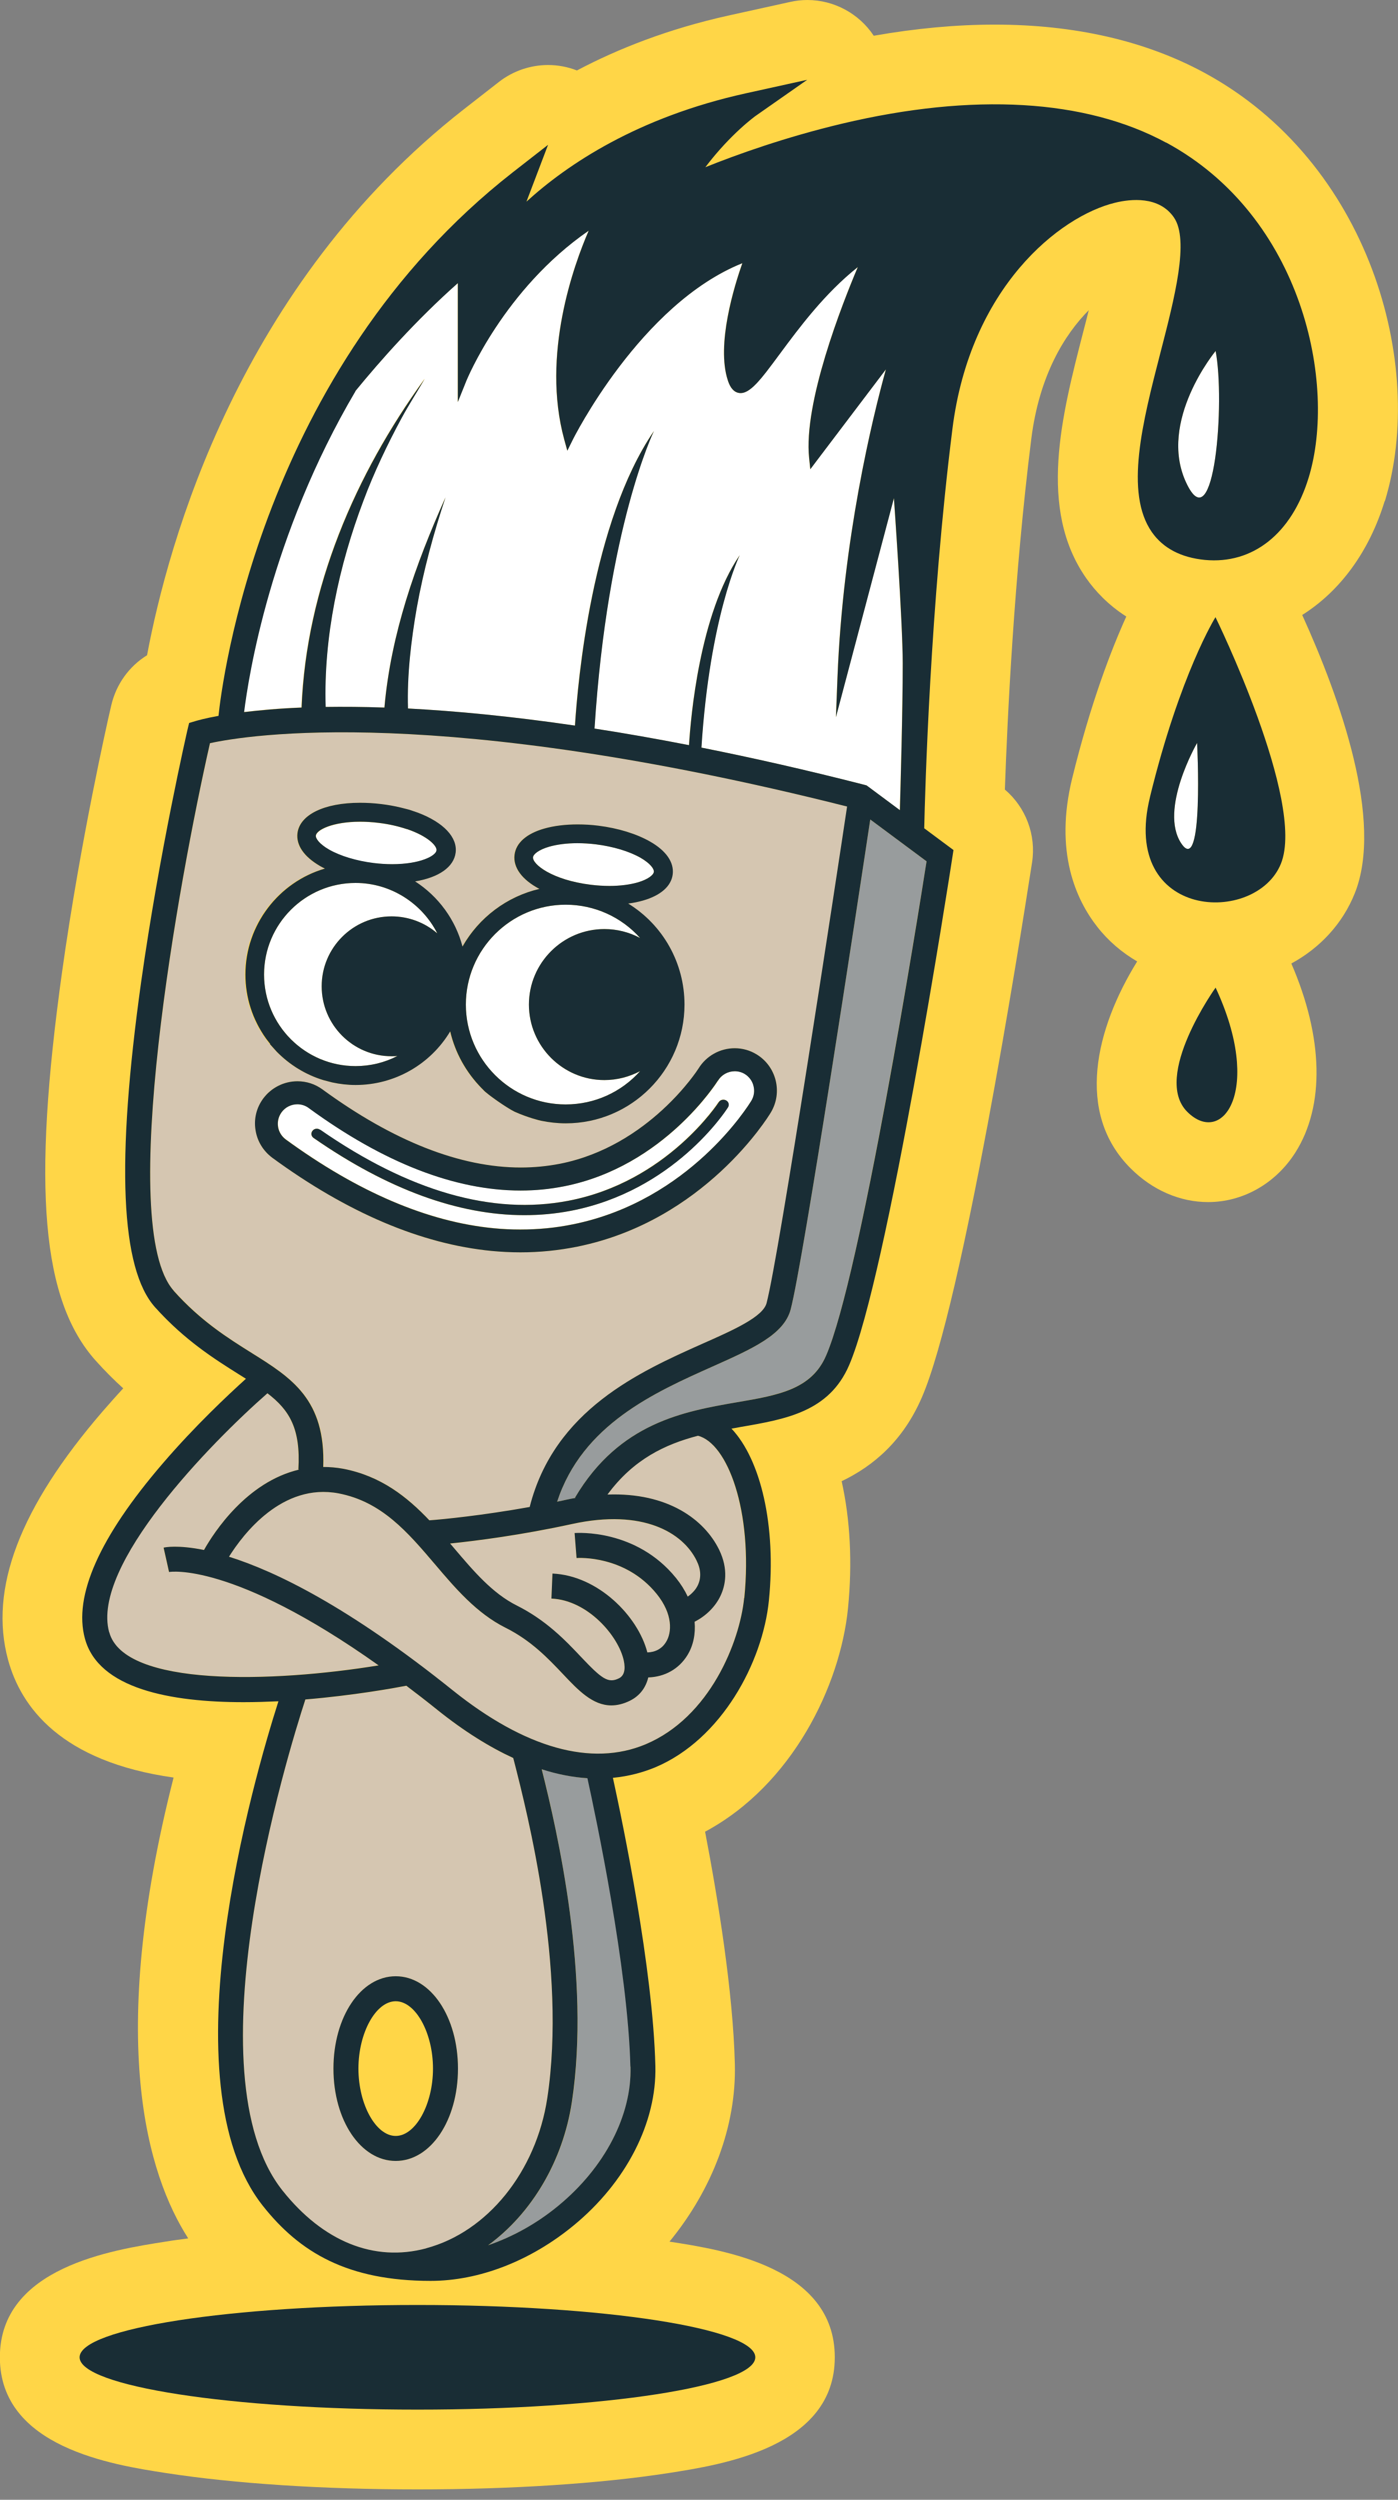 <svg xmlns="http://www.w3.org/2000/svg" width="108" height="193" viewBox="0 0 108 193" fill="none"><rect x="0" y="0" width="108" height="193" fill="#808080" stroke="none"/><g clip-path="url(#clip0_356_1751)"><path d="M106.99 38.68C110.2 28.14 105.77 12.49 93.01 5.6C88.47 3.15 83.03 1.9 76.84 1.9C73.88 1.9 70.75 2.19 67.5 2.76C66.36 1.04 64.42 0 62.37 0C61.93 0 61.48 0.05 61.04 0.15L56.32 1.19C51.65 2.22 47.75 3.76 44.57 5.44C43.85 5.16 43.1 5.02 42.34 5.02C41 5.02 39.66 5.46 38.55 6.32L35.83 8.44C18.46 22.01 12.99 41.9 11.36 50.59C9.98 51.44 8.98 52.82 8.6 54.44L8.47 55C8.38 55.4 6.22 64.85 4.8 75.01C2.47 91.7 3.22 100.4 7.4 105.06C8.11 105.85 8.82 106.56 9.52 107.19C8.99 107.76 8.46 108.36 7.92 108.98C1.52 116.4 -0.86 122.67 0.62 128.14C1.61 131.78 4.69 136.01 13.41 137.24C8.23 157.57 11.38 167.9 14.54 172.82C13.96 172.9 13.39 172.97 12.85 173.06C8.68 173.71 -0.01 175.05 -0.01 182C-0.01 188.95 8.67 190.3 12.85 190.94C18.08 191.75 24.97 192.2 32.24 192.2C39.51 192.2 46.4 191.75 51.63 190.94C55.8 190.29 64.49 188.95 64.49 182C64.49 175.05 55.93 173.72 51.72 173.07C55.05 169.01 56.89 164.13 56.77 159.36C56.63 153.79 55.48 146.68 54.47 141.42C61.22 137.8 64.91 130.14 65.51 124.18C65.86 120.67 65.68 117.32 65.02 114.36C67.46 113.19 69.76 111.26 71.22 107.88C74.37 100.62 78.78 72.69 79.64 67.16L79.73 66.59C80.06 64.47 79.25 62.34 77.63 60.96C77.82 55.43 78.35 44.41 79.67 33.89C80.29 28.95 82.26 25.81 84.11 23.95C83.95 24.6 83.79 25.22 83.65 25.75C82.02 32.1 80.16 39.29 83.92 44.65C84.6 45.62 85.6 46.7 87.01 47.6C85.85 50.16 84.26 54.27 82.83 60.09C81.44 65.76 83.12 69.46 84.77 71.56C85.62 72.65 86.67 73.54 87.85 74.23C84.64 79.41 83.04 85.92 87.35 90.21C89.03 91.89 91.16 92.81 93.33 92.81C96.02 92.81 98.54 91.38 100.06 89C102.37 85.38 102.23 80.08 99.76 74.39C101.97 73.19 103.72 71.32 104.66 68.97C106.9 63.38 103.53 53.93 100.6 47.48C103.51 45.65 105.77 42.61 106.97 38.69L106.99 38.68Z" fill="#FFD647"></path><path d="M24.98 113.26C25.48 113.26 25.99 113.3 26.53 113.4C29.43 113.96 31.44 115.54 33.18 117.38C34.26 117.29 37.23 117.01 40.93 116.35C42.83 108.86 49.41 105.91 54.29 103.74C56.69 102.67 58.95 101.67 59.23 100.61C60.2 96.93 64.64 67.67 65.45 62.27C33.96 54.34 19.12 56.75 16.23 57.38C13.82 68 8.96 94.67 13.43 99.65C15.54 102 17.63 103.31 19.48 104.47C22.54 106.38 25.18 108.05 24.99 113.26H24.98ZM56.76 80.93C57.35 80.93 57.93 81.09 58.44 81.4C59.99 82.33 60.48 84.35 59.55 85.89C59.34 86.23 54.4 94.28 44.6 96.25C43.17 96.54 41.69 96.69 40.2 96.69C39.46 96.69 38.71 96.65 37.96 96.58C32.54 96.06 26.85 93.64 21.04 89.39C20.33 88.87 19.87 88.11 19.74 87.25C19.6 86.39 19.82 85.52 20.33 84.82C20.94 83.98 21.93 83.48 22.98 83.48C23.68 83.48 24.34 83.7 24.91 84.11C30.39 88.11 35.55 90.14 40.24 90.14C41.27 90.14 42.28 90.04 43.26 89.85C50.14 88.49 53.92 82.56 53.96 82.5C54.55 81.53 55.62 80.93 56.76 80.93ZM25.08 67.06C24.95 66.99 24.82 66.93 24.7 66.86C23.46 66.15 22.85 65.25 22.96 64.33C23.14 62.9 25.03 61.98 27.79 61.98C28.32 61.98 28.88 62.02 29.44 62.08C29.94 62.14 30.44 62.23 30.94 62.35L31.38 62.46C31.46 62.48 31.53 62.5 31.61 62.52C32.07 62.68 32.28 62.75 32.28 62.75C34.25 63.5 35.32 64.65 35.18 65.83C35.04 66.94 33.88 67.75 32.05 68.05C33.85 69.21 35.17 71.01 35.71 73.08C36.98 70.84 39.15 69.21 41.65 68.63C40.31 67.91 39.61 66.97 39.73 66C39.84 65.08 40.66 64.36 42.03 63.97C42.77 63.76 43.66 63.65 44.6 63.65C45.12 63.65 45.67 63.68 46.21 63.75C47.74 63.94 49.17 64.37 50.21 64.98C51.44 65.69 52.06 66.59 51.95 67.5C51.84 68.42 51.02 69.14 49.65 69.53C49.3 69.63 48.92 69.71 48.51 69.76C51.19 71.41 52.86 74.34 52.86 77.56C52.86 82.61 48.75 86.73 43.69 86.73C43.05 86.73 42.41 86.66 41.78 86.53C41.74 86.53 40.81 86.31 39.75 85.84C39.13 85.54 37.56 84.43 37.33 84.16L37.2 84.03C35.98 82.8 35.14 81.27 34.76 79.63C33.23 82.18 30.48 83.77 27.45 83.77C26.85 83.77 26.24 83.7 25.64 83.57L24.95 83.39C23.59 82.97 22.35 82.21 21.35 81.19L20.83 80.61L20.5 80.18C19.46 78.72 18.91 77.01 18.91 75.24C18.91 71.42 21.47 68.1 25.05 67.06H25.08Z" fill="#D5C6B1"></path><path d="M13.05 121.37L12.63 119.49C12.73 119.47 13.73 119.26 15.75 119.67C16.51 118.32 19.04 114.41 23.11 113.46H23.04C23.22 110.3 22.35 108.87 20.65 107.57C16.29 111.39 7.02 120.85 8.42 126.01C9.57 130.26 21.08 129.9 29.23 128.57C17.93 120.55 13.1 121.35 13.04 121.36L13.05 121.37Z" fill="#D5C6B1"></path><path d="M52.23 121.85C52.599 122.31 52.9 122.79 53.13 123.28C53.469 123.04 53.749 122.73 53.919 122.38C54.19 121.81 54.15 121.17 53.809 120.49C52.76 118.35 49.679 116.48 44.209 117.67C40.27 118.53 36.809 118.97 34.77 119.18C34.87 119.3 34.98 119.42 35.08 119.54C36.599 121.33 38.039 123.02 39.91 123.96C42.209 125.11 43.69 126.68 44.889 127.94C46.48 129.62 46.98 130 47.809 129.59C48.209 129.39 48.34 128.93 48.19 128.22C47.8 126.35 45.419 123.55 42.599 123.43L42.679 121.5C46.19 121.65 49.3 124.78 50.01 127.59C50.63 127.57 51.139 127.3 51.45 126.79C51.91 126.05 51.989 124.63 50.73 123.07C48.309 120.07 44.69 120.29 44.539 120.3L44.389 118.38C44.58 118.37 49.15 118.05 52.23 121.86V121.85Z" fill="#D5C6B1"></path><path d="M32.79 29.27C32.2 30.28 31.56 31.26 31.01 32.29C29.93 34.27 28.87 36.5 28.08 38.63C26.18 43.65 24.98 49.21 25.15 54.58C26.51 54.56 28.03 54.57 29.69 54.63C30.19 48.94 32.09 43.57 34.41 38.4C33.49 41.19 32.72 44.04 32.19 46.92C31.75 49.45 31.43 52.15 31.51 54.7C35.14 54.89 39.42 55.29 44.41 56.02C44.62 52.62 45.71 40.31 50.51 33.28C50.51 33.28 46.92 40.63 45.92 56.25C48.21 56.61 50.64 57.03 53.22 57.53C53.35 55.42 54.03 47.41 57.14 42.86C57.14 42.86 54.82 47.61 54.18 57.72C58.05 58.49 62.23 59.44 66.76 60.59L66.94 60.64L69.51 62.55C69.56 60.72 69.73 55.01 69.73 51.22C69.73 48.03 69.05 38.46 69.05 38.46L64.57 55.37L64.69 52.29C65.11 41.62 67.39 32.29 68.43 28.52C66.17 31.5 63.11 35.54 63.11 35.54L62.59 36.23L62.5 35.37C62.05 31.11 65.03 23.53 66.26 20.62C63.68 22.66 61.71 25.32 60.23 27.33C58.78 29.29 57.91 30.47 57.08 30.34C56.51 30.25 56.3 29.58 56.22 29.37C55.31 26.59 56.72 22.06 57.34 20.32C49.47 23.47 44.27 33.88 44.22 33.99L43.82 34.8L43.58 33.93C41.8 27.39 44.33 20.44 45.47 17.81C38.9 22.34 36.05 29.33 36.02 29.4L35.36 31.04V21.86C32.12 24.73 29.33 27.89 27.44 30.2C20.87 41.33 19.17 52.25 18.84 54.97C20.02 54.83 21.49 54.69 23.28 54.62C23.65 45.4 27.42 36.65 32.78 29.26L32.79 29.27Z" fill="white"></path><path d="M47.09 68.4C47.9 68.4 48.64 68.31 49.26 68.13C50.09 67.89 50.48 67.55 50.51 67.32C50.54 67.09 50.23 66.66 49.49 66.23C48.61 65.72 47.38 65.35 46.04 65.19C45.56 65.13 45.07 65.1 44.6 65.1C43.8 65.1 43.05 65.19 42.43 65.37C41.6 65.61 41.21 65.95 41.18 66.18C41.12 66.71 42.63 67.94 45.65 68.31C46.14 68.37 46.62 68.4 47.09 68.4Z" fill="white"></path><path d="M28.88 66.64C29.37 66.7 29.85 66.73 30.31 66.73C32.43 66.73 33.68 66.1 33.73 65.66C33.77 65.33 33.08 64.57 31.45 64.02C31.45 64.02 31.44 64.02 31.43 64.02C30.76 63.79 30.03 63.63 29.26 63.54C28.77 63.48 28.29 63.45 27.83 63.45C25.71 63.45 24.46 64.08 24.41 64.52C24.38 64.75 24.69 65.18 25.43 65.61C26.31 66.12 27.54 66.49 28.88 66.65V66.64Z" fill="white"></path><path d="M40.23 91.91C35.16 91.91 29.65 89.77 23.86 85.54C23.6 85.35 23.3 85.25 22.98 85.25C22.5 85.25 22.04 85.48 21.76 85.87C21.52 86.2 21.43 86.59 21.49 86.99C21.55 87.39 21.76 87.74 22.09 87.97C27.65 92.03 33.05 94.33 38.14 94.82C38.83 94.89 39.52 94.92 40.21 94.92C41.58 94.92 42.94 94.79 44.26 94.52C53.3 92.7 57.86 85.29 58.05 84.98C58.26 84.64 58.32 84.23 58.22 83.84C58.12 83.45 57.88 83.12 57.54 82.91C57.31 82.77 57.04 82.7 56.77 82.7C56.24 82.7 55.75 82.98 55.48 83.42C55.44 83.49 51.33 90.05 43.61 91.58C42.51 91.8 41.38 91.91 40.24 91.91H40.23ZM55.52 85.09C55.64 84.9 55.89 84.84 56.09 84.96C56.29 85.07 56.35 85.32 56.23 85.5C56.06 85.76 52.05 91.96 44.06 93.49C42.9 93.71 41.71 93.82 40.5 93.82C35.4 93.82 29.94 91.83 24.22 87.86C24.03 87.73 23.99 87.48 24.13 87.31C24.26 87.13 24.53 87.09 24.71 87.22C31.57 91.98 38.02 93.83 43.87 92.71C51.5 91.26 55.46 85.15 55.5 85.09H55.52Z" fill="white"></path><path d="M43.7 85.27C45.94 85.27 48.01 84.31 49.45 82.7C48.61 83.15 47.67 83.39 46.69 83.39C43.47 83.39 40.86 80.77 40.86 77.56C40.86 74.35 43.48 71.73 46.69 71.73C47.67 71.73 48.61 71.98 49.45 72.42C48.01 70.81 45.94 69.85 43.7 69.85C39.45 69.85 35.99 73.31 35.99 77.56C35.99 81.81 39.45 85.27 43.7 85.27Z" fill="white"></path><path d="M27.47 82.31C28.61 82.31 29.71 82.04 30.7 81.53C30.55 81.54 30.4 81.55 30.25 81.55C27.27 81.55 24.85 79.13 24.85 76.15C24.85 73.17 27.27 70.75 30.25 70.75C31.57 70.75 32.81 71.23 33.78 72.06C32.6 69.74 30.18 68.17 27.47 68.17C23.57 68.17 20.4 71.34 20.4 75.24C20.4 79.14 23.57 82.31 27.47 82.31Z" fill="white"></path><path d="M91.63 37.25C93.83 41.99 94.65 30.96 93.91 27.1C93.91 27.1 89.43 32.5 91.63 37.25Z" fill="white"></path><path d="M91.26 65.12C93.01 67.74 92.48 57.36 92.48 57.36C92.48 57.36 89.51 62.5 91.26 65.12Z" fill="white"></path><path d="M61.08 101.1C60.56 103.05 58.14 104.13 55.06 105.5C50.53 107.52 44.99 110 43.04 115.94C43.29 115.89 43.54 115.84 43.79 115.78C44.02 115.73 44.24 115.7 44.46 115.65L44.42 115.63C47.85 109.83 52.86 108.97 56.9 108.27C60.13 107.71 62.68 107.27 63.82 104.66C66.46 98.56 70.89 70.85 71.58 66.5L67.23 63.27C66.18 70.23 62.05 97.42 61.08 101.1Z" fill="#989C9D"></path><path d="M53.91 110.85C51.37 111.51 48.93 112.66 46.92 115.39C51.58 115.23 54.4 117.32 55.54 119.64C56.29 121.17 56.02 122.42 55.66 123.19C55.26 124.05 54.53 124.77 53.65 125.21C53.73 126.14 53.56 127.04 53.09 127.8C52.43 128.86 51.33 129.47 50.07 129.51C49.88 130.31 49.4 130.94 48.65 131.31C48.14 131.56 47.66 131.67 47.22 131.67C45.77 131.67 44.65 130.49 43.48 129.25C42.33 128.04 41.04 126.67 39.04 125.67C36.82 124.56 35.18 122.64 33.6 120.78C31.48 118.29 29.48 115.94 26.15 115.3C21.79 114.47 18.78 118.45 17.68 120.19C21.28 121.32 26.91 124.06 34.96 130.5C40.55 134.98 45.7 136.42 49.87 134.67C54.83 132.59 57.14 126.77 57.48 123.37C58.16 116.58 56.16 111.41 53.9 110.84L53.91 110.85Z" fill="#D5C6B1"></path><path d="M41.86 136.6C43.07 141.44 45.64 152.68 44.19 162.28C43.49 166.89 41.06 170.91 37.72 173.35C39.6 172.7 41.46 171.69 43.13 170.31C46.73 167.34 48.82 163.32 48.72 159.56C48.53 151.95 46.05 140.26 45.4 137.29C44.32 137.22 43.14 137 41.87 136.6H41.86Z" fill="#989C9D"></path><path d="M42.28 162C43.8 151.99 40.73 139.96 39.72 136.01C39.7 135.91 39.68 135.83 39.65 135.74C37.85 134.91 35.89 133.71 33.77 132.01C32.95 131.35 32.16 130.74 31.39 130.16C30.4 130.35 27.3 130.91 23.59 131.22C22.22 135.41 14.63 160.06 21.82 169.13C24.96 173.08 28.9 174.67 32.92 173.6C37.65 172.34 41.41 167.68 42.27 162.01L42.28 162ZM30.57 166.84C27.87 166.84 25.76 163.71 25.76 159.71C25.76 155.71 27.87 152.58 30.57 152.58C33.27 152.58 35.38 155.71 35.38 159.71C35.38 163.71 33.27 166.84 30.57 166.84Z" fill="#D5C6B1"></path><path d="M20.85 80.61L21.37 81.19C22.37 82.21 23.6 82.97 24.97 83.39L25.66 83.57C26.26 83.7 26.86 83.77 27.47 83.77C30.49 83.77 33.25 82.18 34.78 79.63C35.16 81.27 36 82.79 37.22 84.03L37.35 84.16C37.57 84.43 39.14 85.54 39.77 85.84C40.83 86.31 41.75 86.52 41.8 86.53C42.43 86.66 43.07 86.73 43.71 86.73C48.76 86.73 52.88 82.62 52.88 77.56C52.88 74.34 51.21 71.41 48.53 69.76C48.94 69.71 49.32 69.63 49.67 69.53C51.04 69.14 51.86 68.42 51.97 67.5C52.08 66.58 51.47 65.69 50.23 64.98C49.18 64.38 47.76 63.94 46.23 63.75C45.69 63.68 45.15 63.65 44.62 63.65C43.68 63.65 42.79 63.76 42.05 63.97C40.68 64.36 39.86 65.08 39.75 66C39.63 66.98 40.33 67.92 41.67 68.63C39.17 69.21 37 70.84 35.73 73.08C35.19 71.01 33.87 69.21 32.07 68.05C33.9 67.75 35.06 66.94 35.2 65.83C35.35 64.65 34.27 63.5 32.3 62.75C32.3 62.75 32.09 62.68 31.63 62.52C31.56 62.5 31.48 62.48 31.4 62.46L30.96 62.35C30.47 62.23 29.96 62.14 29.46 62.08C28.9 62.01 28.34 61.98 27.81 61.98C25.05 61.98 23.16 62.9 22.98 64.33C22.87 65.25 23.48 66.14 24.72 66.86C24.84 66.93 24.97 67 25.1 67.06C21.53 68.1 18.96 71.42 18.96 75.24C18.96 77.02 19.51 78.72 20.55 80.18L20.88 80.61H20.85ZM41.18 66.18C41.21 65.95 41.61 65.61 42.43 65.37C43.04 65.2 43.79 65.1 44.6 65.1C45.07 65.1 45.55 65.13 46.04 65.19C47.38 65.36 48.61 65.73 49.49 66.23C50.23 66.66 50.54 67.08 50.51 67.32C50.48 67.55 50.08 67.89 49.26 68.13C48.65 68.3 47.9 68.4 47.09 68.4C46.62 68.4 46.14 68.37 45.65 68.31C42.63 67.94 41.11 66.71 41.18 66.18ZM43.7 69.85C45.94 69.85 48.01 70.81 49.45 72.42C48.61 71.97 47.67 71.73 46.69 71.73C43.47 71.73 40.86 74.35 40.86 77.56C40.86 80.77 43.48 83.39 46.69 83.39C47.67 83.39 48.61 83.14 49.45 82.7C48.01 84.31 45.94 85.27 43.7 85.27C39.45 85.27 35.99 81.81 35.99 77.56C35.99 73.31 39.45 69.85 43.7 69.85ZM24.4 64.51C24.45 64.07 25.7 63.44 27.82 63.44C28.28 63.44 28.77 63.47 29.25 63.53C30.02 63.62 30.75 63.79 31.42 64.01C31.42 64.01 31.43 64.01 31.44 64.01C33.06 64.56 33.76 65.31 33.72 65.65C33.67 66.09 32.42 66.72 30.3 66.72C29.84 66.72 29.35 66.69 28.87 66.63C27.53 66.46 26.3 66.09 25.42 65.59C24.68 65.16 24.37 64.74 24.4 64.5V64.51ZM27.47 68.17C30.18 68.17 32.6 69.74 33.78 72.06C32.82 71.23 31.57 70.75 30.25 70.75C27.27 70.75 24.85 73.17 24.85 76.15C24.85 79.13 27.27 81.55 30.25 81.55C30.4 81.55 30.55 81.55 30.7 81.53C29.71 82.04 28.61 82.31 27.47 82.31C23.57 82.31 20.4 79.14 20.4 75.24C20.4 71.34 23.57 68.17 27.47 68.17Z" fill="#192D35"></path><path d="M43.26 89.85C42.28 90.04 41.26 90.14 40.24 90.14C35.55 90.14 30.39 88.11 24.91 84.11C24.35 83.7 23.68 83.48 22.98 83.48C21.94 83.48 20.95 83.98 20.33 84.82C19.81 85.53 19.6 86.39 19.74 87.25C19.87 88.11 20.34 88.87 21.04 89.39C26.85 93.64 32.55 96.05 37.96 96.58C38.7 96.65 39.46 96.69 40.2 96.69C41.69 96.69 43.17 96.54 44.6 96.25C54.4 94.27 59.35 86.23 59.55 85.89C60.48 84.34 59.98 82.33 58.44 81.4C57.93 81.09 57.35 80.93 56.76 80.93C55.62 80.93 54.55 81.53 53.96 82.5C53.92 82.56 50.14 88.49 43.26 89.85ZM55.47 83.43C55.74 82.98 56.24 82.71 56.76 82.71C57.03 82.71 57.3 82.78 57.53 82.92C57.87 83.13 58.12 83.46 58.21 83.85C58.31 84.24 58.25 84.64 58.04 84.99C57.85 85.3 53.29 92.71 44.25 94.53C42.93 94.8 41.57 94.93 40.2 94.93C39.52 94.93 38.82 94.9 38.13 94.83C33.04 94.34 27.64 92.03 22.08 87.98C21.76 87.74 21.54 87.39 21.48 87C21.42 86.6 21.51 86.21 21.75 85.88C22.03 85.49 22.49 85.26 22.97 85.26C23.29 85.26 23.6 85.36 23.85 85.55C29.64 89.78 35.15 91.92 40.22 91.92C41.36 91.92 42.49 91.81 43.59 91.59C51.31 90.06 55.41 83.5 55.46 83.43H55.47Z" fill="#192D35"></path><path d="M24.72 87.22C24.53 87.09 24.27 87.13 24.14 87.31C24 87.49 24.04 87.73 24.23 87.86C29.94 91.82 35.4 93.82 40.51 93.82C41.72 93.82 42.9 93.71 44.07 93.49C52.06 91.96 56.07 85.77 56.24 85.5C56.36 85.31 56.3 85.07 56.1 84.96C55.9 84.85 55.65 84.91 55.53 85.09C55.49 85.15 51.53 91.26 43.9 92.71C38.05 93.83 31.6 91.98 24.74 87.22H24.72Z" fill="#192D35"></path><path d="M30.57 152.58C27.87 152.58 25.76 155.71 25.76 159.71C25.76 163.71 27.87 166.84 30.57 166.84C33.27 166.84 35.38 163.71 35.38 159.71C35.38 155.71 33.27 152.58 30.57 152.58ZM30.57 164.91C29.04 164.91 27.69 162.48 27.69 159.71C27.69 156.94 29.04 154.51 30.57 154.51C32.1 154.51 33.45 156.94 33.45 159.71C33.45 162.48 32.1 164.91 30.57 164.91Z" fill="#192D35"></path><path d="M91.719 85.84C94.46 88.57 97.59 84.14 93.909 76.25C93.909 76.25 88.99 83.11 91.719 85.84Z" fill="#192D35"></path><path d="M88.84 61.54C86.51 71.05 97.05 71.46 98.96 66.67C100.88 61.88 93.9 47.65 93.9 47.65C93.9 47.65 91.16 52.03 88.84 61.53V61.54ZM91.26 65.12C89.51 62.5 92.48 57.36 92.48 57.36C92.48 57.36 93.01 67.73 91.26 65.12Z" fill="#192D35"></path><path d="M90.08 11.01C83.86 7.65 75.2 7.14 65.04 9.55C60.67 10.59 56.93 11.93 54.49 12.91C56.46 10.31 58.37 8.95 58.4 8.93L62.36 6.16L57.64 7.2C49.24 9.05 43.82 12.7 40.67 15.57L42.34 11.18L39.62 13.3C20.08 28.56 17.12 52.92 16.88 55.27C15.82 55.46 15.25 55.63 15.14 55.66L14.61 55.82L14.48 56.36C14.46 56.45 12.31 65.81 10.9 75.84C8.96 89.74 9.31 97.95 11.98 100.93C14.27 103.48 16.58 104.93 18.44 106.1C18.63 106.22 18.82 106.34 19 106.45C17.65 107.67 15.07 110.08 12.58 112.98C7.69 118.66 5.66 123.21 6.56 126.51C7.61 130.39 13.18 131.42 18.82 131.42C19.72 131.42 20.63 131.39 21.51 131.35C19.59 137.36 12.78 160.82 20.31 170.31C23.16 173.91 26.86 176.1 33.27 176.1C36.99 176.1 40.97 174.58 44.34 171.8C48.39 168.46 50.74 163.86 50.63 159.51C50.44 151.93 48.12 140.8 47.35 137.26C48.61 137.14 49.7 136.83 50.62 136.45C55.75 134.29 58.92 128.34 59.4 123.57C59.98 117.79 58.77 112.69 56.51 110.3C56.75 110.26 56.99 110.22 57.23 110.17C60.73 109.57 64.04 108.99 65.59 105.42C68.55 98.6 73.37 67.53 73.57 66.21L73.66 65.63L71.4 63.95C71.46 61.14 71.86 46.76 73.58 33.1C74.95 22.2 81.85 16.69 86.15 15.65C87.35 15.36 89.54 15.12 90.69 16.79C91.89 18.54 90.75 22.97 89.64 27.26C88.27 32.57 86.86 38.05 88.99 41.09C89.86 42.33 91.24 43.05 93.08 43.23C96.78 43.58 99.78 41.21 101.1 36.87C103.29 29.7 100.67 16.72 90.08 11V11.01ZM27.45 30.2C29.34 27.89 32.13 24.73 35.37 21.86V31.04L36.03 29.4C36.06 29.33 38.91 22.34 45.48 17.81C44.34 20.44 41.81 27.39 43.59 33.93L43.83 34.8L44.23 33.99C44.28 33.88 49.48 23.47 57.35 20.32C56.74 22.06 55.32 26.6 56.23 29.37C56.3 29.59 56.52 30.25 57.09 30.34C57.92 30.47 58.79 29.29 60.24 27.33C61.73 25.32 63.7 22.66 66.27 20.62C65.04 23.53 62.06 31.11 62.51 35.37L62.6 36.23L63.12 35.54C63.12 35.54 66.18 31.5 68.44 28.52C67.4 32.28 65.12 41.61 64.7 52.29L64.58 55.37L69.06 38.46C69.06 38.46 69.74 48.02 69.74 51.22C69.74 55.01 69.57 60.72 69.52 62.55L66.95 60.64L66.77 60.59C62.24 59.43 58.06 58.49 54.19 57.72C54.83 47.61 57.15 42.86 57.15 42.86C54.04 47.41 53.36 55.42 53.23 57.53C50.65 57.03 48.22 56.6 45.93 56.25C46.93 40.63 50.52 33.28 50.52 33.28C45.72 40.3 44.64 52.61 44.42 56.02C39.43 55.29 35.15 54.89 31.52 54.7C31.44 52.14 31.76 49.44 32.2 46.92C32.72 44.03 33.49 41.19 34.42 38.4C32.1 43.57 30.2 48.94 29.7 54.63C28.03 54.57 26.52 54.56 25.16 54.58C24.99 49.21 26.18 43.66 28.09 38.63C28.88 36.51 29.95 34.27 31.02 32.29C31.58 31.26 32.21 30.28 32.8 29.27C27.44 36.66 23.67 45.41 23.3 54.63C21.51 54.7 20.04 54.84 18.86 54.98C19.19 52.26 20.89 41.34 27.46 30.21L27.45 30.2ZM13.42 99.65C8.96 94.67 13.81 68 16.22 57.38C19.1 56.75 33.94 54.33 65.44 62.27C64.63 67.67 60.19 96.93 59.22 100.61C58.94 101.67 56.68 102.68 54.28 103.74C49.41 105.91 42.82 108.86 40.92 116.35C37.22 117.01 34.25 117.3 33.17 117.38C31.43 115.55 29.42 113.96 26.52 113.4C25.98 113.3 25.47 113.26 24.97 113.26C25.16 108.05 22.52 106.38 19.46 104.47C17.61 103.31 15.51 102 13.41 99.65H13.42ZM44.54 120.29C44.69 120.28 48.3 120.06 50.73 123.06C52 124.63 51.91 126.05 51.45 126.78C51.14 127.29 50.63 127.56 50.01 127.58C49.29 124.77 46.19 121.64 42.68 121.49L42.6 123.42C45.42 123.54 47.79 126.33 48.19 128.21C48.34 128.92 48.21 129.39 47.81 129.58C46.98 129.99 46.48 129.61 44.89 127.93C43.7 126.67 42.21 125.1 39.91 123.95C38.04 123.01 36.6 121.32 35.08 119.53C34.98 119.41 34.88 119.29 34.77 119.17C36.81 118.96 40.27 118.52 44.21 117.66C49.68 116.47 52.76 118.34 53.81 120.48C54.15 121.16 54.18 121.8 53.92 122.37C53.76 122.72 53.47 123.03 53.13 123.27C52.9 122.78 52.6 122.3 52.23 121.84C49.15 118.03 44.59 118.35 44.39 118.36L44.54 120.28V120.29ZM8.43 126.01C7.03 120.85 16.3 111.39 20.66 107.57C22.36 108.87 23.24 110.3 23.05 113.46H23.12C19.05 114.41 16.52 118.32 15.76 119.67C13.73 119.26 12.74 119.46 12.64 119.49L13.06 121.37C13.11 121.36 17.94 120.55 29.25 128.58C21.1 129.91 9.59 130.27 8.44 126.02L8.43 126.01ZM32.92 173.59C28.9 174.66 24.96 173.07 21.82 169.12C14.63 160.06 22.22 135.41 23.59 131.21C27.3 130.9 30.4 130.34 31.39 130.15C32.16 130.73 32.95 131.34 33.77 132C35.89 133.7 37.85 134.9 39.65 135.73C39.67 135.82 39.69 135.9 39.72 136C40.73 139.95 43.8 151.98 42.28 161.99C41.42 167.66 37.66 172.32 32.93 173.58L32.92 173.59ZM48.71 159.56C48.81 163.33 46.72 167.35 43.12 170.31C41.46 171.68 39.6 172.7 37.71 173.35C41.05 170.91 43.48 166.89 44.18 162.28C45.64 152.67 43.07 141.44 41.85 136.6C43.12 137.01 44.3 137.22 45.38 137.29C46.03 140.26 48.51 151.95 48.7 159.56H48.71ZM57.49 123.37C57.15 126.77 54.84 132.58 49.88 134.67C45.71 136.42 40.56 134.98 34.97 130.5C26.93 124.05 21.3 121.32 17.69 120.19C18.78 118.45 21.8 114.47 26.16 115.3C29.49 115.94 31.49 118.29 33.61 120.78C35.19 122.64 36.83 124.56 39.05 125.67C41.05 126.67 42.34 128.04 43.49 129.25C44.66 130.49 45.78 131.67 47.23 131.67C47.67 131.67 48.15 131.56 48.66 131.31C49.41 130.94 49.89 130.31 50.08 129.51C51.34 129.47 52.44 128.87 53.1 127.8C53.57 127.04 53.74 126.14 53.66 125.21C54.53 124.77 55.27 124.05 55.67 123.19C56.03 122.42 56.3 121.17 55.55 119.64C54.41 117.32 51.59 115.22 46.93 115.39C48.94 112.66 51.39 111.51 53.92 110.85C56.18 111.42 58.18 116.59 57.5 123.38L57.49 123.37ZM71.58 66.5C70.9 70.85 66.47 98.56 63.82 104.66C62.69 107.28 60.13 107.72 56.9 108.27C52.87 108.97 47.85 109.83 44.42 115.63L44.46 115.65C44.24 115.69 44.02 115.73 43.79 115.78C43.54 115.84 43.29 115.89 43.04 115.94C44.99 110 50.53 107.52 55.06 105.5C58.13 104.13 60.56 103.05 61.08 101.1C62.05 97.42 66.18 70.23 67.23 63.27L71.58 66.5ZM91.63 37.25C89.43 32.51 93.91 27.1 93.91 27.1C94.65 30.96 93.83 41.99 91.63 37.25Z" fill="#192D35"></path><path d="M32.25 186.04C46.665 186.04 58.35 184.231 58.35 182C58.35 179.769 46.665 177.96 32.25 177.96C17.836 177.96 6.15 179.769 6.15 182C6.15 184.231 17.836 186.04 32.25 186.04Z" fill="#192D35"></path></g><defs><clipPath id="clip0_356_1751"><rect width="108" height="192.2" fill="white"></rect></clipPath></defs></svg>
